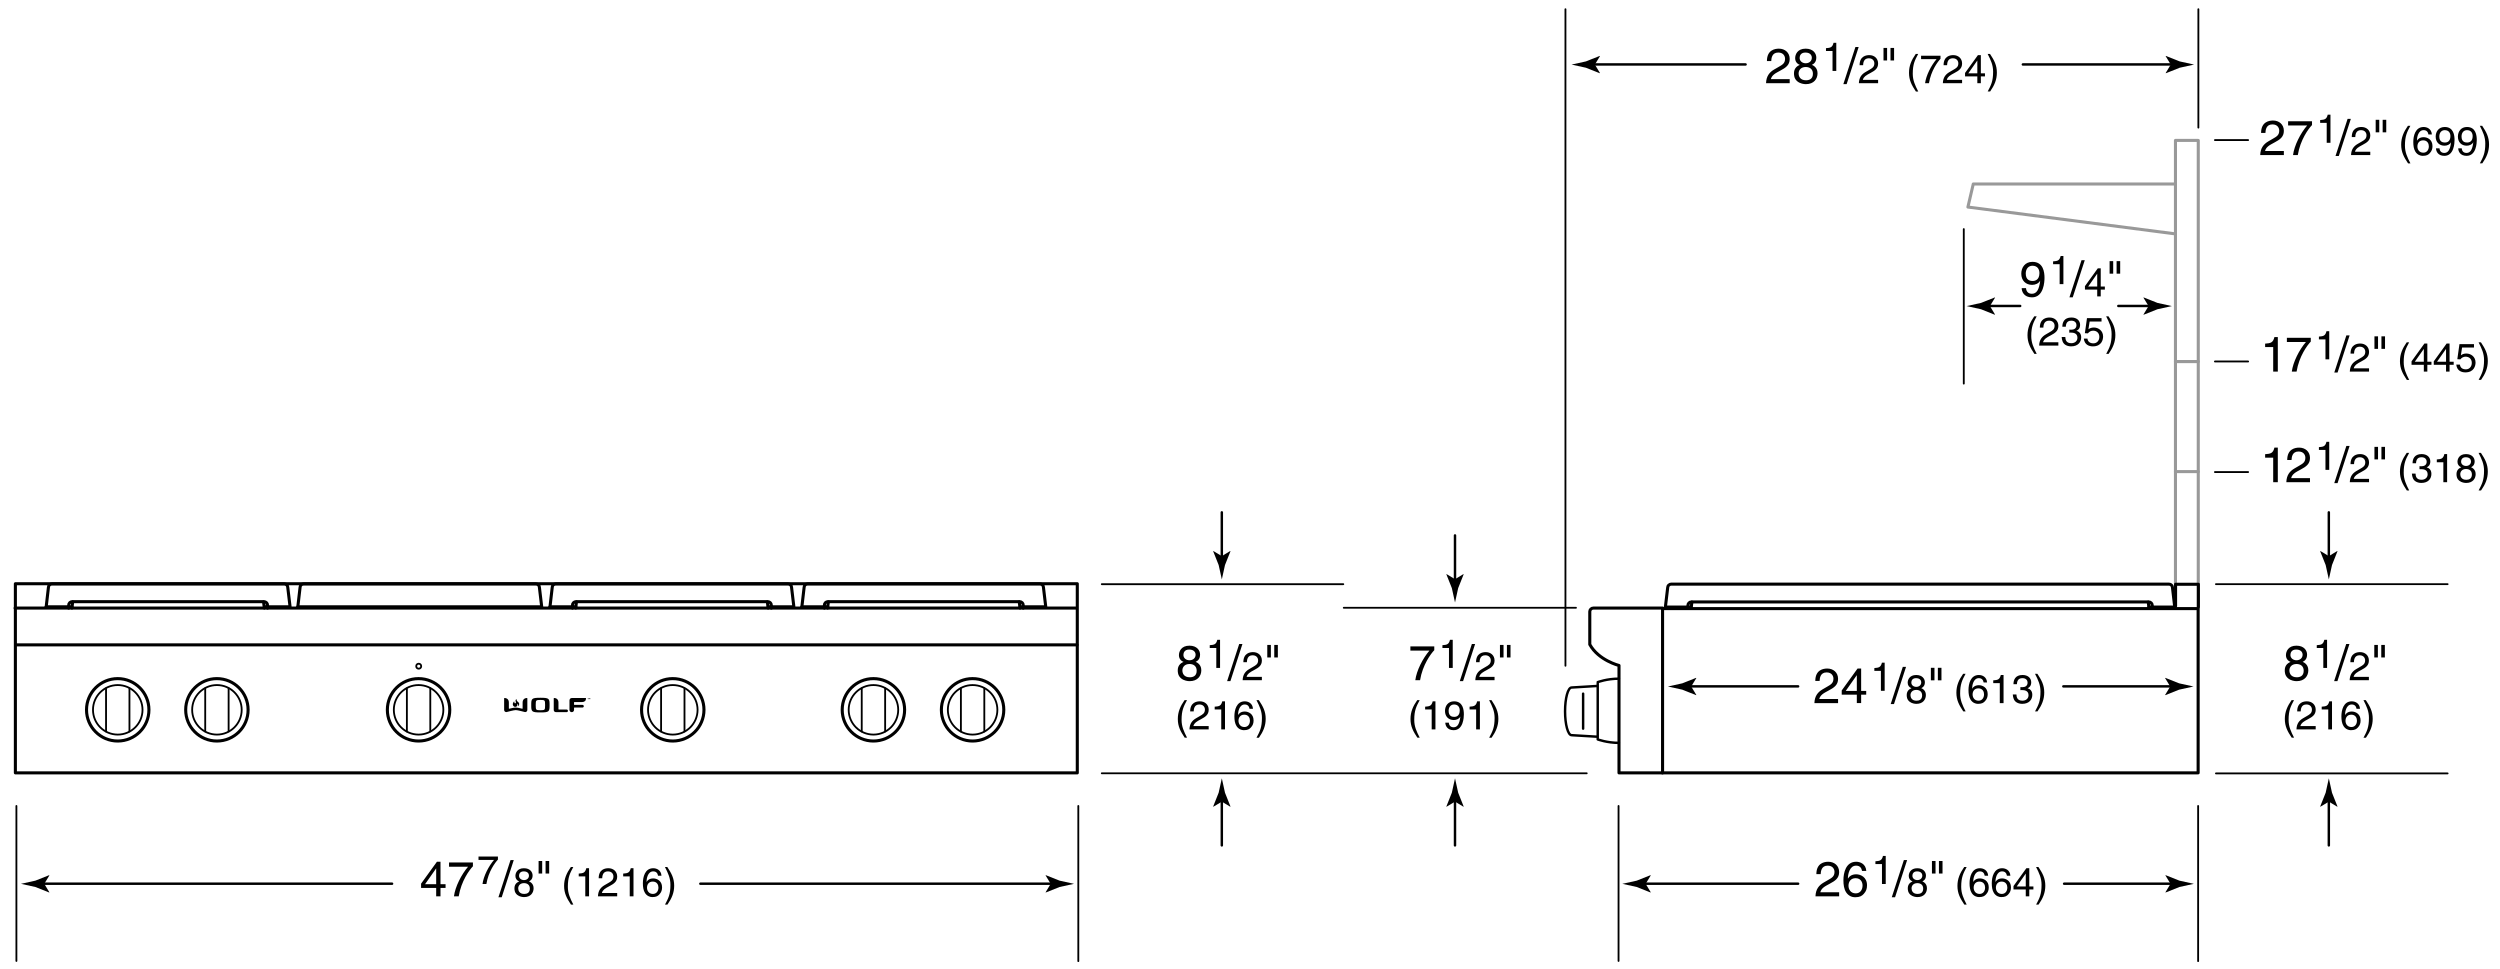 <svg xmlns="http://www.w3.org/2000/svg" width="406.5" height="157.5"><rect x="2.5" y="94.917" fill="none" stroke="#000" stroke-width=".5" stroke-linecap="round" stroke-linejoin="round" width="172.667" height="30.75"/><line fill="none" stroke="#000" stroke-width=".5" stroke-linecap="round" stroke-linejoin="round" x1="2.625" y1="104.854" x2="175.125" y2="104.854"/><line fill="none" stroke="#000" stroke-width=".5" stroke-linecap="round" stroke-linejoin="round" x1="2.458" y1="98.875" x2="174.959" y2="98.875"/><line fill="none" stroke="#000" stroke-width=".3" stroke-linecap="round" stroke-linejoin="round" x1="175.333" y1="156.279" x2="175.333" y2="131.052"/><line fill="none" stroke="#000" stroke-width=".3" stroke-linecap="round" stroke-linejoin="round" x1="2.667" y1="156.25" x2="2.667" y2="131.052"/><path d="M170.842 143.71l-.832-1.373.047-.031 2.236.889c.781.172 1.561.344 2.342.516-.781.17-1.561.342-2.342.514l-2.236.891-.047-.025.832-1.381z"/><line fill="none" stroke="#000" stroke-width=".4" stroke-linecap="round" stroke-linejoin="round" x1="113.875" y1="143.691" x2="171.334" y2="143.691"/><path d="M7.199 143.71l.832-1.373-.047-.031-2.236.889c-.781.172-1.561.344-2.342.516.781.17 1.561.342 2.342.514l2.236.891.047-.025-.832-1.381z"/><line fill="none" stroke="#000" stroke-width=".4" stroke-linecap="round" stroke-linejoin="round" x1="63.75" y1="143.691" x2="6.707" y2="143.691"/><path d="M71.626 144.375v1.367h-.704v-1.367h-2.455v-.688l2.575-3.566h.584v3.646h.823v.608h-.823zm-2.51-.607h1.807v-2.55h-.016l-1.791 2.55zM73.012 140.242h3.886v.616c-.56.583-1.903 2.375-2.311 4.885h-.775c.192-1.543 1.215-3.558 2.295-4.813h-3.095v-.688zM77.805 139.271h3.159v.5c-.455.475-1.547 1.931-1.879 3.972h-.63c.156-1.254.988-2.893 1.866-3.913h-2.516v-.559zM81.578 145.895h-.536l1.967-6.044h.527l-1.958 6.044zM86.015 143.312c.618.26.748.767.748 1.112 0 .734-.468 1.443-1.547 1.443-.254 0-.735-.065-1.099-.351-.468-.371-.468-.865-.468-1.085 0-.559.292-.917.774-1.112-.39-.149-.618-.461-.618-.89 0-.475.292-1.255 1.384-1.255 1.014 0 1.411.644 1.411 1.177 0 .655-.383.857-.585.961zm-1.755 1.13c0 .364.182.91.975.91.416 0 .917-.149.917-.864 0-.618-.429-.891-.949-.891-.644.001-.943.423-.943.845zm1.749-2.073c0-.28-.182-.683-.852-.683-.611 0-.761.422-.761.715 0 .436.384.702.8.702.494.001.813-.318.813-.734zM87.576 140.002h.584v2.039h-.584v-2.039zm1.135 0h.584v2.039h-.584v-2.039zM93.217 140.978c-.553 1.04-.884 1.664-.884 3.224 0 1.072.371 1.866.891 2.886h-.384c-.676-1.014-1.118-1.827-1.118-3.042 0-1.144.396-2.067 1.099-3.068h.396zM95.778 145.743h-.611v-3.244h-1.066v-.455c.741-.052 1.046-.124 1.229-.871h.449v4.57zM97.345 142.811c0-1.489 1.085-1.638 1.579-1.638.793 0 1.43.514 1.43 1.365 0 .819-.54 1.164-1.222 1.527l-.474.26c-.624.344-.761.702-.787.877h2.483v.54h-3.126c.032-.949.461-1.456 1.072-1.813l.605-.351c.487-.279.838-.468.838-1.066 0-.364-.234-.826-.904-.826-.864 0-.903.806-.923 1.125h-.571zM103.006 145.743h-.611v-3.244h-1.066v-.455c.741-.052 1.046-.124 1.229-.871h.448v4.57zM106.997 142.389c-.071-.403-.292-.702-.787-.702-.897 0-1.085 1.209-1.085 1.69l.013.013c.143-.247.461-.559 1.085-.559.559 0 1.43.357 1.43 1.45 0 .468-.124.806-.436 1.144-.241.266-.514.442-1.157.442-.351 0-.852-.156-1.177-.663-.273-.429-.351-.988-.351-1.586 0-1.001.325-2.444 1.69-2.444.526 0 1.274.286 1.333 1.216h-.558zm-.832 2.964c.546 0 .897-.429.897-1.046 0-.403-.214-.962-.923-.962-.631 0-.936.455-.936.995 0 .486.293 1.013.962 1.013zM108.128 147.088c.553-1.04.884-1.664.884-3.224 0-1.073-.371-1.866-.891-2.886h.383c.676 1.014 1.118 1.827 1.118 3.042 0 1.144-.396 2.067-1.099 3.068h-.395z"/><circle fill="none" stroke="#000" stroke-width=".5" stroke-linecap="round" stroke-linejoin="round" cx="19.142" cy="115.417" r="5.074"/><circle fill="none" stroke="#000" stroke-width=".3" stroke-linecap="round" stroke-linejoin="round" cx="19.147" cy="115.418" r="4.027"/><line fill="none" stroke="#000" stroke-width=".3" stroke-linecap="round" stroke-linejoin="round" x1="21.049" y1="111.938" x2="21.049" y2="118.928"/><line fill="none" stroke="#000" stroke-width=".3" stroke-linecap="round" stroke-linejoin="round" x1="17.243" y1="118.928" x2="17.243" y2="111.938"/><g fill="none" stroke="#000" stroke-linecap="round" stroke-linejoin="round"><circle stroke-width=".5" cx="35.267" cy="115.417" r="5.074"/><circle stroke-width=".3" cx="35.272" cy="115.418" r="4.027"/><line stroke-width=".3" x1="37.174" y1="111.938" x2="37.174" y2="118.928"/><line stroke-width=".3" x1="33.368" y1="118.928" x2="33.368" y2="111.938"/></g><g fill="none" stroke="#000" stroke-linecap="round" stroke-linejoin="round"><circle stroke-width=".5" cx="68.058" cy="115.417" r="5.074"/><circle stroke-width=".3" cx="68.063" cy="115.418" r="4.027"/><line stroke-width=".3" x1="69.966" y1="111.938" x2="69.966" y2="118.928"/><line stroke-width=".3" x1="66.159" y1="118.928" x2="66.159" y2="111.938"/></g><g fill="none" stroke="#000" stroke-linecap="round" stroke-linejoin="round"><circle stroke-width=".5" cx="109.392" cy="115.417" r="5.074"/><circle stroke-width=".3" cx="109.397" cy="115.418" r="4.027"/><line stroke-width=".3" x1="111.299" y1="111.938" x2="111.299" y2="118.928"/><line stroke-width=".3" x1="107.493" y1="118.928" x2="107.493" y2="111.938"/></g><g fill="none" stroke="#000" stroke-width=".5" stroke-linecap="round" stroke-linejoin="round"><line x1="11.708" y1="98.667" x2="7.5" y2="98.667"/><path d="M7.5 98.75l.375-3.236c0-.318.258-.576.576-.576h37.764c.318 0 .576.258.576.576l.375 3.153H43"/><path d="M11.167 98.875v-.465c0-.318.258-.576.576-.576h31.181c.318 0 .576.258.576.576v.465"/><line x1="42.86" y1="97.874" x2="42.979" y2="98.862"/><line x1="11.813" y1="97.874" x2="11.693" y2="98.862"/></g><g fill="none" stroke="#000" stroke-linecap="round" stroke-linejoin="round"><circle stroke-width=".5" cx="142.017" cy="115.417" r="5.074"/><circle stroke-width=".3" cx="142.022" cy="115.418" r="4.027"/><line stroke-width=".3" x1="143.924" y1="111.938" x2="143.924" y2="118.928"/><line stroke-width=".3" x1="140.118" y1="118.928" x2="140.118" y2="111.938"/><g><circle stroke-width=".5" cx="158.142" cy="115.417" r="5.074"/><circle stroke-width=".3" cx="158.147" cy="115.418" r="4.027"/><line stroke-width=".3" x1="160.049" y1="111.938" x2="160.049" y2="118.928"/><line stroke-width=".3" x1="156.243" y1="118.928" x2="156.243" y2="111.938"/></g></g><g fill="none" stroke="#000" stroke-width=".5" stroke-linecap="round" stroke-linejoin="round"><line x1="134.583" y1="98.667" x2="130.375" y2="98.667"/><path d="M130.375 98.75l.375-3.236c0-.318.258-.576.576-.576h37.764c.318 0 .576.258.576.576l.375 3.153h-4.166"/><path d="M134.042 98.875v-.465c0-.318.258-.576.576-.576h31.181c.318 0 .576.258.576.576v.465"/><line x1="165.734" y1="97.874" x2="165.854" y2="98.862"/><line x1="134.688" y1="97.874" x2="134.568" y2="98.862"/></g><g fill="none" stroke="#000" stroke-width=".5" stroke-linecap="round" stroke-linejoin="round"><line x1="93.625" y1="98.667" x2="89.417" y2="98.667"/><path d="M89.417 98.75l.375-3.236c0-.318.258-.576.576-.576h37.764c.318 0 .576.258.576.576l.375 3.153h-4.167"/><path d="M93.083 98.875v-.465c0-.318.258-.576.576-.576h31.181c.318 0 .576.258.576.576v.465"/><line x1="124.777" y1="97.874" x2="124.896" y2="98.862"/><line x1="93.73" y1="97.874" x2="93.61" y2="98.862"/></g><path fill="none" stroke="#000" stroke-width=".5" stroke-linecap="round" stroke-linejoin="round" d="M48.417 98.75l.375-3.236c0-.318.258-.576.576-.576h37.764c.318 0 .576.258.576.576l.375 3.153"/><g><circle fill="none" stroke="#000" stroke-width=".3" stroke-linecap="round" stroke-linejoin="round" cx="68.082" cy="108.325" r=".403"/></g><line fill="none" stroke="#000" stroke-width=".5" stroke-linecap="round" stroke-linejoin="round" x1="88" y1="98.667" x2="48.417" y2="98.667"/><g><path d="M83.687 114.922c-.159-.032-.285-.203-.302-.357-.009-.084-.014-.168.067-.32.057-.11.15-.226.166-.201.021.028-.016.121.03.231.052.131.208.09.233.006.031-.119-.056-.242-.056-.358 0-.115.126-.288.153-.241.031.05-.023.252.207.416.198.14.262.299.229.47-.031.173-.131.272-.167.256-.019-.008.042-.12.003-.233-.038-.114-.128-.17-.136-.144-.006.02.073.232-.06.376-.063.068-.202.135-.367.099zM87.87 113.456c-1.444 0-1.491.137-1.491 1.192s.047 1.193 1.491 1.193c1.448 0 1.491-.138 1.491-1.193s-.043-1.192-1.491-1.192zm.643 1.928c-.109.081-.292.103-.643.103-.349 0-.532-.021-.641-.103-.108-.083-.123-.331-.123-.737 0-.402.014-.653.123-.734.108-.084.292-.104.641-.104.352 0 .534.02.643.104.109.082.12.332.12.734 0 .407-.01.654-.12.737zM90.857 115.366c-.027 0-.052-.025-.052-.054v-1.066c0-.458-.248-.727-.678-.75-.02 0-.051-.001-.065.009-.017.014-.025.031-.025.055v1.866c0 .234.145.37.404.37h1.69c.12 0 .215-.096.215-.214 0-.12-.096-.216-.215-.216h-1.274z"/><path d="M83.861 115.461c.29 0 1.417.3 1.456.311.125.033.237-.013.302-.063.063-.05.127-.147.127-.269v-1.88c0-.023-.007-.041-.023-.055-.014-.011-.047-.009-.066-.009-.431.023-.679.292-.679.75v.938c0 .031-.031.061-.063.054-.2-.051-.754-.185-1.054-.188-.3.003-.855.137-1.056.188-.034.007-.064-.022-.064-.054v-.938c0-.458-.247-.727-.677-.75-.02 0-.052-.001-.067.009-.015.014-.025.031-.025.055v1.88c0 .122.065.219.13.269.063.051.177.097.302.063.038-.011 1.165-.311 1.457-.311zM92.599 113.87c0-.205.166-.371.37-.371h2.268c.017 0 .034.006.043.022.011.013.011.039.009.056-.018.369-.251.574-.644.579 0 0-.747-.001-1.251 0-.03 0-.055.024-.055.054v.349c0 .033.025.055.055.055h1.316c.121 0 .215.096.215.217 0 .117-.094.214-.215.214h-1.316c-.03 0-.055.023-.055.052v.33c0 .205-.166.37-.371.37s-.37-.166-.37-.37v-1.557zM95.602 113.537h-.058v-.033h.156v.033h-.057v.159h-.042v-.159zM95.75 113.504h.067l.041.139.044-.139h.065v.191h-.041v-.164l-.052.164h-.034l-.05-.164v.164h-.04v-.191z"/></g><g><polyline fill="none" stroke="#999" stroke-width=".5" stroke-linecap="round" stroke-linejoin="round" points="357.438,98.706 357.438,22.832 353.729,22.832 353.729,98.539"/><line fill="none" stroke="#999" stroke-width=".5" stroke-linecap="round" stroke-linejoin="round" x1="353.73" y1="76.686" x2="357.439" y2="76.686"/><line fill="none" stroke="#999" stroke-width=".5" stroke-linecap="round" stroke-linejoin="round" x1="353.73" y1="58.791" x2="357.439" y2="58.791"/><polyline fill="none" stroke="#999" stroke-width=".5" stroke-linecap="round" stroke-linejoin="round" points="353.564,29.916 320.855,29.916 319.98,33.666 353.481,37.999"/><line fill="none" stroke="#000" stroke-width=".3" stroke-linecap="round" stroke-linejoin="round" x1="319.311" y1="62.374" x2="319.311" y2="37.249"/><path d="M323.564 49.768l.832-1.373-.047-.031-2.236.889c-.781.172-1.561.344-2.342.516.781.17 1.561.342 2.342.514l2.236.891.047-.025-.832-1.381z"/><line fill="none" stroke="#000" stroke-width=".4" stroke-linecap="round" stroke-linejoin="round" x1="328.481" y1="49.749" x2="323.072" y2="49.749"/><path d="M349.354 49.768l-.832-1.373.047-.031 2.236.889c.781.172 1.561.344 2.342.516-.781.17-1.561.342-2.342.514l-2.236.891-.047-.025.832-1.381z"/><line fill="none" stroke="#000" stroke-width=".4" stroke-linecap="round" stroke-linejoin="round" x1="344.438" y1="49.749" x2="349.847" y2="49.749"/><path d="M328.661 44.504c0-1.023.624-1.927 1.808-1.927 1.791 0 1.967 1.695 1.967 2.607 0 .6-.104 3.166-2.039 3.166-1.319 0-1.671-.959-1.671-1.503h.703c.04.567.376.919.952.919.768 0 1.175-.648 1.351-2.103l-.016-.016c-.208.432-.768.672-1.287.672-1.04 0-1.768-.696-1.768-1.815zm2.951-.096c0-.64-.328-1.199-1.136-1.199-.655 0-1.088.512-1.088 1.263 0 1.08.672 1.215 1.144 1.215.368 0 1.08-.168 1.08-1.279zM335.507 46.198h-.61v-3.244h-1.066v-.455c.741-.052 1.047-.124 1.229-.871h.448v4.57zM337.025 48.35h-.536l1.967-6.044h.528l-1.959 6.044zM341.579 47.086v1.111h-.572v-1.111h-1.995v-.559l2.093-2.899h.475v2.964h.67v.494h-.671zm-2.041-.494h1.469v-2.074h-.013l-1.456 2.074zM343.022 42.457h.584v2.039h-.584v-2.039zm1.136 0h.584v2.039h-.584v-2.039zM331.166 51.433c-.553 1.04-.884 1.664-.884 3.224 0 1.072.37 1.866.891 2.886h-.384c-.676-1.014-1.118-1.827-1.118-3.042 0-1.144.396-2.067 1.099-3.068h.396zM331.68 53.266c0-1.489 1.085-1.638 1.579-1.638.793 0 1.431.514 1.431 1.365 0 .819-.54 1.164-1.223 1.527l-.475.26c-.624.344-.76.702-.786.877h2.483v.54h-3.127c.032-.949.462-1.456 1.072-1.813l.604-.351c.487-.279.839-.468.839-1.066 0-.364-.234-.826-.903-.826-.865 0-.904.806-.923 1.125h-.571zM336.464 53.598c.097.006.201.013.299.013.441 0 .871-.176.871-.748 0-.273-.163-.722-.846-.722-.812 0-.864.663-.89.981h-.56c0-.669.273-1.495 1.476-1.495.884 0 1.41.507 1.41 1.203 0 .585-.338.865-.585.942v.013c.442.143.761.455.761 1.066 0 .748-.48 1.469-1.645 1.469-.338 0-.624-.084-.845-.202-.507-.267-.644-.793-.683-1.319h.592c.02.429.123 1.007.975 1.007.585 0 .995-.357.995-.884 0-.767-.677-.839-1.066-.839-.085 0-.176.007-.26.007v-.492zM339.577 53.539c.195-.149.475-.286.884-.286.741 0 1.502.52 1.502 1.463 0 .507-.228 1.605-1.658 1.605-.598 0-1.364-.241-1.476-1.261h.592c.059.533.455.767.969.767.592 0 .962-.475.962-1.046 0-.657-.448-1.014-1.014-1.014-.332 0-.631.156-.846.436l-.494-.026.345-2.451h2.366v.559h-1.937l-.195 1.254zM342.463 57.543c.553-1.04.884-1.664.884-3.224 0-1.073-.37-1.866-.891-2.886h.384c.676 1.014 1.118 1.827 1.118 3.042 0 1.144-.396 2.067-1.099 3.068h-.396z"/><line fill="none" stroke="#000" stroke-width=".3" stroke-linecap="round" stroke-linejoin="round" x1="365.544" y1="22.777" x2="360.148" y2="22.777"/><line fill="none" stroke="#000" stroke-width=".3" stroke-linecap="round" stroke-linejoin="round" x1="365.544" y1="58.778" x2="360.148" y2="58.778"/><line fill="none" stroke="#000" stroke-width=".3" stroke-linecap="round" stroke-linejoin="round" x1="365.544" y1="76.757" x2="360.148" y2="76.757"/><path d="M370.373 60.427h-.752v-3.99h-1.311v-.56c.911-.064 1.287-.152 1.511-1.072h.552v5.622zM371.847 54.926h3.886v.616c-.56.583-1.903 2.375-2.311 4.885h-.776c.192-1.543 1.216-3.558 2.295-4.813h-3.094v-.688zM378.732 58.427h-.611v-3.244h-1.066v-.455c.741-.052 1.047-.124 1.229-.871h.449v4.57zM380.087 60.579h-.535l1.967-6.044h.527l-1.959 6.044zM382.197 57.495c0-1.488 1.086-1.638 1.58-1.638.793 0 1.43.514 1.43 1.365 0 .819-.539 1.164-1.222 1.527l-.475.26c-.624.344-.761.702-.787.877h2.483v.54h-3.127c.033-.949.462-1.456 1.073-1.813l.604-.351c.487-.28.838-.468.838-1.066 0-.364-.233-.826-.903-.826-.864 0-.903.806-.923 1.125h-.571zM386.085 54.686h.584v2.039h-.584v-2.039zm1.136 0h.584v2.039h-.584v-2.039zM391.727 55.662c-.553 1.04-.884 1.664-.884 3.224 0 1.073.37 1.866.891 2.886h-.384c-.676-1.014-1.118-1.827-1.118-3.042 0-1.144.396-2.067 1.099-3.068h.396zM394.684 59.315v1.111h-.571v-1.111h-1.996v-.559l2.094-2.899h.474v2.964h.67v.494h-.671zm-2.041-.494h1.47v-2.074h-.014l-1.456 2.074zM398.298 59.315v1.111h-.572v-1.111h-1.995v-.559l2.093-2.899h.475v2.964h.67v.494h-.671zm-2.041-.494h1.469v-2.074h-.013l-1.456 2.074zM400.138 57.768c.194-.149.475-.286.884-.286.741 0 1.502.52 1.502 1.463 0 .507-.228 1.605-1.658 1.605-.598 0-1.365-.241-1.476-1.261h.592c.059.533.455.767.969.767.592 0 .962-.475.962-1.046 0-.657-.448-1.014-1.014-1.014-.332 0-.631.156-.846.436l-.494-.026.345-2.451h2.366v.559h-1.938l-.194 1.254zM403.023 61.772c.553-1.04.884-1.664.884-3.224 0-1.073-.37-1.866-.891-2.886h.384c.676 1.014 1.118 1.827 1.118 3.042 0 1.144-.396 2.067-1.099 3.068h-.396zM367.654 21.612c0-1.831 1.335-2.015 1.943-2.015.975 0 1.759.632 1.759 1.679 0 1.007-.664 1.431-1.503 1.879l-.584.32c-.768.424-.936.864-.968 1.08h3.055v.664h-3.846c.04-1.167.567-1.791 1.319-2.231l.743-.432c.6-.344 1.031-.576 1.031-1.311 0-.448-.288-1.016-1.111-1.016-1.063 0-1.111.991-1.135 1.383h-.703zM372.046 19.717h3.887v.616c-.561.583-1.903 2.375-2.312 4.885h-.775c.192-1.543 1.216-3.558 2.295-4.813h-3.095v-.688zM378.932 23.218h-.61v-3.244h-1.066v-.455c.741-.052 1.047-.124 1.229-.871h.448v4.57zM380.287 25.37h-.535l1.967-6.044h.527l-1.959 6.044zM382.397 22.286c0-1.488 1.086-1.638 1.58-1.638.793 0 1.43.514 1.43 1.365 0 .819-.54 1.164-1.222 1.527l-.475.26c-.624.344-.761.702-.787.877h2.483v.54h-3.127c.033-.949.462-1.456 1.073-1.813l.604-.351c.487-.28.838-.468.838-1.066 0-.364-.233-.826-.903-.826-.864 0-.903.806-.923 1.125h-.571zM386.285 19.477h.584v2.039h-.584v-2.039zm1.136 0h.583v2.039h-.583v-2.039zM391.927 20.453c-.553 1.04-.884 1.664-.884 3.224 0 1.073.37 1.866.89 2.886h-.383c-.677-1.014-1.118-1.827-1.118-3.042 0-1.144.396-2.067 1.099-3.068h.396zM394.864 21.864c-.071-.403-.292-.702-.786-.702-.897 0-1.086 1.209-1.086 1.69l.014.013c.143-.247.461-.559 1.085-.559.56 0 1.431.357 1.431 1.45 0 .468-.124.806-.436 1.144-.241.267-.514.442-1.157.442-.352 0-.852-.156-1.177-.663-.273-.429-.351-.988-.351-1.586 0-1.001.324-2.444 1.689-2.444.526 0 1.274.286 1.333 1.216h-.559zm-.832 2.964c.546 0 .897-.429.897-1.046 0-.403-.215-.962-.923-.962-.631 0-.937.455-.937.994.001.487.294 1.014.963 1.014zM396.041 22.215c0-.832.507-1.567 1.469-1.567 1.456 0 1.6 1.378 1.6 2.119 0 .488-.085 2.574-1.658 2.574-1.072 0-1.358-.78-1.358-1.222h.572c.032.461.306.748.773.748.624 0 .955-.526 1.099-1.709l-.013-.013c-.169.351-.624.546-1.047.546-.845-.001-1.437-.566-1.437-1.476zm2.398-.078c0-.52-.267-.975-.923-.975-.533 0-.884.416-.884 1.027 0 .878.546.988.929.988.3 0 .878-.137.878-1.04zM399.655 22.215c0-.832.507-1.567 1.469-1.567 1.456 0 1.599 1.378 1.599 2.119 0 .488-.084 2.574-1.657 2.574-1.072 0-1.358-.78-1.358-1.222h.572c.032.461.305.748.773.748.624 0 .955-.526 1.099-1.709l-.014-.013c-.169.351-.624.546-1.046.546-.846-.001-1.437-.566-1.437-1.476zm2.399-.078c0-.52-.267-.975-.923-.975-.533 0-.885.416-.885 1.027 0 .878.546.988.93.988.299 0 .878-.137.878-1.04zM403.224 26.563c.553-1.04.884-1.664.884-3.224 0-1.073-.37-1.866-.891-2.886h.384c.676 1.014 1.118 1.827 1.118 3.042 0 1.144-.396 2.067-1.099 3.068h-.396z"/><g><path d="M370.372 78.404h-.752v-3.99h-1.311v-.56c.911-.064 1.287-.152 1.511-1.072h.552v5.622zM371.901 74.798c0-1.831 1.335-2.015 1.943-2.015.975 0 1.759.632 1.759 1.679 0 1.007-.664 1.431-1.503 1.879l-.584.32c-.768.424-.936.864-.968 1.08h3.055v.664h-3.846c.04-1.167.567-1.791 1.319-2.231l.743-.432c.6-.344 1.031-.576 1.031-1.311 0-.448-.288-1.016-1.111-1.016-1.063 0-1.111.992-1.136 1.383h-.702zM378.731 76.404h-.611V73.16h-1.066v-.455c.741-.052 1.047-.124 1.229-.871h.449v4.57zM380.086 78.556h-.535l1.967-6.044h.527l-1.959 6.044zM382.196 75.472c0-1.489 1.086-1.638 1.58-1.638.793 0 1.43.514 1.43 1.365 0 .819-.539 1.164-1.222 1.527l-.475.26c-.624.344-.761.702-.787.877h2.483v.54h-3.127c.033-.949.462-1.456 1.073-1.813l.604-.351c.487-.279.838-.468.838-1.066 0-.364-.233-.826-.903-.826-.864 0-.903.806-.923 1.125h-.571zM386.084 72.663h.584v2.039h-.584v-2.039zm1.136 0h.584v2.039h-.584v-2.039zM391.726 73.639c-.553 1.04-.884 1.664-.884 3.224 0 1.072.37 1.866.891 2.886h-.384c-.676-1.014-1.118-1.827-1.118-3.042 0-1.144.396-2.067 1.099-3.068h.396zM393.409 75.804c.098.006.201.013.299.013.442 0 .871-.176.871-.748 0-.273-.162-.722-.845-.722-.812 0-.865.663-.891.981h-.56c0-.669.273-1.495 1.476-1.495.885 0 1.411.507 1.411 1.203 0 .585-.338.865-.585.942v.013c.441.143.76.455.76 1.066 0 .748-.48 1.469-1.645 1.469-.338 0-.624-.084-.845-.202-.507-.267-.644-.793-.683-1.319h.592c.02.429.123 1.007.975 1.007.585 0 .995-.357.995-.884 0-.767-.677-.839-1.066-.839-.084 0-.176.007-.26.007v-.492zM397.9 78.404h-.611V75.16h-1.065v-.455c.741-.052 1.046-.124 1.229-.871h.448v4.57zM401.794 75.973c.617.26.748.767.748 1.112 0 .734-.469 1.443-1.548 1.443-.253 0-.734-.065-1.099-.351-.468-.371-.468-.865-.468-1.085 0-.559.293-.917.773-1.112-.39-.149-.617-.461-.617-.89 0-.475.293-1.255 1.385-1.255 1.014 0 1.41.644 1.41 1.177.001.655-.383.857-.584.961zm-1.755 1.131c0 .364.182.91.975.91.416 0 .917-.149.917-.864 0-.618-.429-.891-.949-.891-.644 0-.943.422-.943.845zm1.748-2.074c0-.28-.182-.683-.852-.683-.61 0-.76.422-.76.715 0 .436.383.702.799.702.495.001.813-.318.813-.734zM403.022 79.75c.553-1.04.884-1.664.884-3.224 0-1.073-.37-1.866-.891-2.886h.384c.676 1.014 1.118 1.827 1.118 3.042 0 1.144-.396 2.067-1.099 3.068h-.396z"/></g><line fill="none" stroke="#000" stroke-width=".3" stroke-linecap="round" stroke-linejoin="round" x1="357.416" y1="156.279" x2="357.416" y2="131.052"/><line fill="none" stroke="#000" stroke-width=".3" stroke-linecap="round" stroke-linejoin="round" x1="263.175" y1="156.25" x2="263.175" y2="131.052"/><g><path d="M352.925 143.71l-.832-1.373.047-.031 2.236.889c.781.172 1.561.344 2.342.516-.781.17-1.561.342-2.342.514l-2.236.891-.047-.025.832-1.381z"/><line fill="none" stroke="#000" stroke-width=".4" stroke-linecap="round" stroke-linejoin="round" x1="335.625" y1="143.691" x2="353.417" y2="143.691"/></g><g><path d="M267.583 143.71l.832-1.373-.047-.031-2.236.889c-.781.172-1.561.344-2.342.516.781.17 1.561.342 2.342.514l2.236.891.047-.025-.832-1.381z"/><line fill="none" stroke="#000" stroke-width=".4" stroke-linecap="round" stroke-linejoin="round" x1="292.375" y1="143.691" x2="267.091" y2="143.691"/></g><g><path d="M295.341 142.137c0-1.831 1.335-2.015 1.942-2.015.976 0 1.76.632 1.76 1.679 0 1.007-.664 1.431-1.504 1.879l-.583.32c-.768.424-.936.864-.968 1.08h3.055v.664h-3.847c.04-1.167.568-1.791 1.319-2.231l.744-.432c.6-.344 1.031-.576 1.031-1.311 0-.448-.288-1.016-1.111-1.016-1.063 0-1.111.992-1.136 1.383h-.702zM302.771 141.617c-.089-.496-.36-.864-.968-.864-1.104 0-1.335 1.487-1.335 2.079l.016.016c.176-.304.567-.688 1.335-.688.688 0 1.759.44 1.759 1.783 0 .576-.151.991-.535 1.407-.296.328-.632.543-1.423.543-.433 0-1.048-.192-1.447-.815-.336-.528-.433-1.215-.433-1.951 0-1.231.4-3.006 2.079-3.006.647 0 1.567.352 1.64 1.496h-.688zm-1.023 3.646c.671 0 1.103-.527 1.103-1.287 0-.496-.264-1.183-1.135-1.183-.775 0-1.151.56-1.151 1.223-.001.599.359 1.247 1.183 1.247zM306.618 143.743h-.61v-3.244h-1.066v-.455c.741-.052 1.047-.124 1.229-.871h.448v4.57zM308.136 145.895h-.535l1.967-6.044h.527l-1.959 6.044zM312.573 143.312c.618.26.748.767.748 1.112 0 .734-.469 1.443-1.548 1.443-.253 0-.734-.065-1.098-.351-.469-.371-.469-.865-.469-1.085 0-.559.293-.917.773-1.112-.39-.149-.617-.461-.617-.89 0-.475.293-1.255 1.385-1.255 1.014 0 1.41.644 1.41 1.177.001.655-.382.857-.584.961zm-1.755 1.13c0 .364.182.91.975.91.416 0 .917-.149.917-.864 0-.618-.429-.891-.949-.891-.644.001-.943.423-.943.845zm1.749-2.073c0-.28-.183-.683-.852-.683-.611 0-.761.422-.761.715 0 .436.384.702.8.702.494.001.813-.318.813-.734zM314.134 140.002h.584v2.039h-.584v-2.039zm1.136 0h.584v2.039h-.584v-2.039zM319.775 140.978c-.553 1.04-.884 1.664-.884 3.224 0 1.072.37 1.866.891 2.886h-.384c-.676-1.014-1.118-1.827-1.118-3.042 0-1.144.396-2.067 1.099-3.068h.396zM322.713 142.389c-.071-.403-.292-.702-.786-.702-.896 0-1.086 1.209-1.086 1.69l.014.013c.143-.247.461-.559 1.085-.559.56 0 1.431.357 1.431 1.45 0 .468-.124.806-.436 1.144-.24.266-.514.442-1.157.442-.351 0-.852-.156-1.177-.663-.272-.429-.351-.988-.351-1.586 0-1.001.325-2.444 1.689-2.444.527 0 1.274.286 1.333 1.216h-.559zm-.832 2.964c.547 0 .897-.429.897-1.046 0-.403-.215-.962-.923-.962-.631 0-.937.455-.937.995.001.486.294 1.013.963 1.013zM326.327 142.389c-.071-.403-.292-.702-.786-.702-.897 0-1.086 1.209-1.086 1.69l.014.013c.143-.247.461-.559 1.085-.559.56 0 1.43.357 1.43 1.45 0 .468-.123.806-.435 1.144-.241.266-.514.442-1.157.442-.352 0-.852-.156-1.177-.663-.273-.429-.352-.988-.352-1.586 0-1.001.325-2.444 1.69-2.444.526 0 1.274.286 1.333 1.216h-.559zm-.832 2.964c.546 0 .897-.429.897-1.046 0-.403-.215-.962-.923-.962-.631 0-.937.455-.937.995.001.486.294 1.013.963 1.013zM329.961 144.631v1.111h-.572v-1.111h-1.995v-.559l2.093-2.899h.475v2.964h.67v.494h-.671zm-2.041-.494h1.469v-2.074h-.013l-1.456 2.074zM331.072 147.088c.553-1.04.884-1.664.884-3.224 0-1.073-.37-1.866-.891-2.886h.384c.676 1.014 1.118 1.827 1.118 3.042 0 1.144-.396 2.067-1.099 3.068h-.396z"/></g><polyline fill="none" stroke="#000" stroke-width=".5" stroke-linecap="round" stroke-linejoin="round" points="270.29,125.665 357.417,125.665 357.417,98.957 270.335,98.957"/><polyline fill="none" stroke="#000" stroke-width=".5" stroke-linecap="round" stroke-linejoin="round" points="357.456,98.707 357.456,94.999 353.747,94.999 353.747,98.54"/><line fill="none" stroke="#000" stroke-width=".3" stroke-linecap="round" stroke-linejoin="round" x1="357.455" y1="20.75" x2="357.455" y2="1.5"/><line fill="none" stroke="#000" stroke-width=".3" stroke-linecap="round" stroke-linejoin="round" x1="254.542" y1="108.25" x2="254.542" y2="1.5"/><g><path d="M352.966 10.5l-.832-1.373.047-.031 2.236.889c.781.172 1.561.344 2.342.516-.781.17-1.561.342-2.342.514l-2.236.891-.047-.025.832-1.381z"/><line fill="none" stroke="#000" stroke-width=".4" stroke-linecap="round" stroke-linejoin="round" x1="328.917" y1="10.48" x2="353.458" y2="10.48"/></g><g><path d="M259.325 10.5l.832-1.373-.047-.031-2.236.889c-.781.172-1.561.344-2.342.516.781.17 1.561.342 2.342.514l2.236.891.047-.025-.832-1.381z"/><line fill="none" stroke="#000" stroke-width=".4" stroke-linecap="round" stroke-linejoin="round" x1="283.832" y1="10.48" x2="257.498" y2="10.48"/></g><g><path d="M287.303 9.927c0-1.831 1.335-2.015 1.942-2.015.976 0 1.759.632 1.759 1.679 0 1.007-.663 1.431-1.503 1.879l-.583.32c-.768.424-.936.864-.968 1.08h3.054v.664h-3.846c.04-1.167.568-1.791 1.319-2.231l.744-.432c.6-.344 1.031-.576 1.031-1.311 0-.448-.288-1.016-1.111-1.016-1.063 0-1.111.992-1.136 1.383h-.702zM294.613 10.542c.759.32.919.943.919 1.367 0 .903-.575 1.775-1.903 1.775-.312 0-.903-.08-1.351-.432-.576-.456-.576-1.063-.576-1.335 0-.688.36-1.127.952-1.367-.48-.184-.76-.568-.76-1.095 0-.584.359-1.543 1.703-1.543 1.247 0 1.734.792 1.734 1.447.001.808-.471 1.056-.718 1.183zm-2.159 1.392c0 .448.224 1.119 1.199 1.119.512 0 1.127-.184 1.127-1.063 0-.76-.527-1.096-1.167-1.096-.791 0-1.159.52-1.159 1.04zm2.15-2.551c0-.344-.224-.839-1.047-.839-.752 0-.936.52-.936.879 0 .536.472.864.983.864.609 0 1-.392 1-.904zM298.58 11.533h-.611V8.289h-1.065v-.455c.741-.052 1.046-.124 1.229-.871h.448v4.57zM300.261 13.685h-.536l1.967-6.044h.528l-1.959 6.044zM302.37 10.601c0-1.489 1.086-1.638 1.58-1.638.793 0 1.43.514 1.43 1.365 0 .819-.539 1.164-1.222 1.527l-.475.26c-.624.344-.761.702-.786.877h2.482v.54h-3.126c.032-.949.461-1.456 1.072-1.813l.604-.351c.487-.279.839-.468.839-1.066 0-.364-.234-.826-.904-.826-.864 0-.903.806-.923 1.125h-.571zM306.258 7.792h.584v2.039h-.584V7.792zm1.136 0h.584v2.039h-.584V7.792zM311.899 8.768c-.553 1.04-.884 1.664-.884 3.224 0 1.072.37 1.866.891 2.886h-.384c-.676-1.014-1.118-1.827-1.118-3.042 0-1.144.396-2.067 1.099-3.068h.396zM312.367 9.061h3.159v.5c-.455.475-1.547 1.931-1.878 3.972h-.631c.156-1.254.988-2.893 1.865-3.913h-2.516v-.559zM316.027 10.601c0-1.489 1.085-1.638 1.579-1.638.793 0 1.43.514 1.43 1.365 0 .819-.539 1.164-1.222 1.527l-.475.26c-.624.344-.761.702-.786.877h2.482v.54h-3.126c.032-.949.461-1.456 1.072-1.813l.604-.351c.487-.279.839-.468.839-1.066 0-.364-.234-.826-.903-.826-.865 0-.904.806-.924 1.125h-.57zM322.085 12.421v1.111h-.572v-1.111h-1.995v-.559l2.093-2.899h.475v2.964h.67v.494h-.671zm-2.041-.494h1.469V9.854h-.013l-1.456 2.073zM323.196 14.878c.553-1.04.884-1.664.884-3.224 0-1.073-.37-1.866-.89-2.886h.383c.677 1.014 1.118 1.827 1.118 3.042 0 1.144-.396 2.067-1.099 3.068h-.396z"/></g><g fill="none" stroke="#000" stroke-width=".5" stroke-linecap="round" stroke-linejoin="round"><line x1="349.413" y1="98.707" x2="353.622" y2="98.707"/><path d="M353.622 98.79l-.375-3.236c0-.318-.258-.576-.576-.576h-80.93c-.318 0-.576.258-.576.576l-.375 3.153h4.166"/><path d="M349.956 98.915v-.465c0-.318-.258-.576-.576-.576h-74.348c-.318 0-.576.258-.576.576v.465"/><line x1="275.097" y1="97.914" x2="274.978" y2="98.902"/><line x1="349.31" y1="97.914" x2="349.429" y2="98.902"/></g><path fill="none" stroke="#000" stroke-width=".5" stroke-linecap="round" stroke-linejoin="round" d="M258.499 104.79v-5.34c0-.318.258-.576.576-.576h11.258v26.793h-7.084v-17.46s-3.334-.833-4.75-3.417z"/><g fill="none" stroke="#000" stroke-width=".4" stroke-linecap="round" stroke-linejoin="round"><path d="M259.665 111.54l-4.125.25c-.586 0-1.062 1.735-1.062 3.875s.477 3.875 1.062 3.875l4.188.25M259.79 111.103v9.125s1.5.562 3.438.562M259.79 110.915s1.5-.562 3.438-.562"/><line x1="257.415" y1="112.79" x2="257.415" y2="118.478"/></g><g><path d="M194.413 107.615c.76.32.92.943.92 1.367 0 .903-.576 1.775-1.903 1.775-.312 0-.903-.08-1.351-.432-.576-.456-.576-1.063-.576-1.335 0-.688.36-1.127.951-1.367-.479-.184-.759-.568-.759-1.095 0-.584.359-1.543 1.703-1.543 1.247 0 1.734.792 1.734 1.447.001.807-.471 1.055-.719 1.183zm-2.158 1.391c0 .448.224 1.119 1.199 1.119.512 0 1.127-.184 1.127-1.063 0-.76-.527-1.096-1.167-1.096-.792 0-1.159.52-1.159 1.04zm2.15-2.551c0-.344-.224-.839-1.047-.839-.752 0-.936.52-.936.879 0 .536.472.864.983.864.609 0 1-.392 1-.904zM198.381 108.605h-.611v-3.244h-1.065v-.455c.74-.052 1.046-.124 1.229-.871h.448v4.57zM200.061 110.757h-.535l1.967-6.044h.527l-1.959 6.044zM202.171 107.673c0-1.489 1.086-1.638 1.58-1.638.793 0 1.43.514 1.43 1.365 0 .819-.539 1.164-1.222 1.527l-.475.26c-.624.344-.761.702-.786.877h2.482v.54h-3.126c.032-.949.461-1.456 1.072-1.813l.604-.351c.487-.279.839-.468.839-1.066 0-.364-.234-.826-.904-.826-.864 0-.903.806-.923 1.125h-.571zM206.059 104.864h.584v2.039h-.584v-2.039zm1.135 0h.584v2.039h-.584v-2.039zM193.009 113.84c-.553 1.04-.884 1.664-.884 3.224 0 1.072.37 1.866.891 2.886h-.384c-.676-1.014-1.118-1.827-1.118-3.042 0-1.144.396-2.067 1.099-3.068h.396zM193.522 115.673c0-1.489 1.085-1.638 1.579-1.638.793 0 1.431.514 1.431 1.365 0 .819-.54 1.164-1.223 1.527l-.475.26c-.624.344-.76.702-.786.877h2.483v.54h-3.127c.032-.949.462-1.456 1.072-1.813l.604-.351c.487-.279.839-.468.839-1.066 0-.364-.234-.826-.903-.826-.865 0-.904.806-.923 1.125h-.571zM199.184 118.605h-.61v-3.244h-1.066v-.455c.741-.052 1.047-.124 1.229-.871h.448v4.57zM203.175 115.251c-.071-.403-.293-.702-.786-.702-.897 0-1.086 1.209-1.086 1.69l.013.013c.144-.247.462-.559 1.086-.559.559 0 1.43.357 1.43 1.45 0 .468-.123.806-.436 1.144-.24.266-.514.442-1.156.442-.352 0-.852-.156-1.177-.663-.273-.429-.352-.988-.352-1.586 0-1.001.325-2.444 1.69-2.444.526 0 1.274.286 1.332 1.216h-.558zm-.832 2.964c.546 0 .897-.429.897-1.046 0-.403-.215-.962-.924-.962-.63 0-.936.455-.936.995.001.486.293 1.013.963 1.013zM204.306 119.951c.553-1.04.884-1.664.884-3.224 0-1.073-.37-1.866-.891-2.886h.384c.676 1.014 1.118 1.827 1.118 3.042 0 1.144-.396 2.067-1.099 3.068h-.396z"/></g><line fill="none" stroke="#000" stroke-width=".3" stroke-linecap="round" stroke-linejoin="round" x1="218.417" y1="94.988" x2="179.154" y2="94.988"/><g><path d="M229.328 105.104h3.886v.616c-.56.583-1.903 2.375-2.311 4.885h-.775c.191-1.543 1.215-3.558 2.295-4.813h-3.095v-.688zM236.214 108.605h-.611v-3.244h-1.065v-.455c.74-.052 1.046-.124 1.229-.871h.448v4.57zM237.894 110.757h-.535l1.967-6.044h.527l-1.959 6.044zM240.004 107.673c0-1.489 1.086-1.638 1.58-1.638.793 0 1.43.514 1.43 1.365 0 .819-.539 1.164-1.222 1.527l-.475.26c-.624.344-.761.702-.786.877h2.482v.54h-3.126c.032-.949.461-1.456 1.072-1.813l.604-.351c.487-.279.839-.468.839-1.066 0-.364-.234-.826-.904-.826-.864 0-.903.806-.923 1.125h-.571zM243.892 104.864h.584v2.039h-.584v-2.039zm1.135 0h.584v2.039h-.584v-2.039zM230.842 113.84c-.553 1.04-.884 1.664-.884 3.224 0 1.072.37 1.866.891 2.886h-.384c-.676-1.014-1.118-1.827-1.118-3.042 0-1.144.396-2.067 1.099-3.068h.396zM233.402 118.605h-.61v-3.244h-1.066v-.455c.741-.052 1.047-.124 1.229-.871h.448v4.57zM234.956 115.602c0-.832.507-1.567 1.47-1.567 1.456 0 1.599 1.378 1.599 2.119 0 .488-.085 2.574-1.657 2.574-1.073 0-1.359-.78-1.359-1.222h.572c.032.461.306.748.773.748.624 0 .956-.526 1.099-1.709l-.013-.013c-.169.351-.624.546-1.047.546-.845 0-1.437-.566-1.437-1.476zm2.398-.078c0-.52-.267-.975-.923-.975-.533 0-.884.416-.884 1.027 0 .878.546.988.93.988.299 0 .877-.137.877-1.04zM240.631 118.605h-.611v-3.244h-1.065v-.455c.74-.052 1.046-.124 1.229-.871h.448v4.57zM242.139 119.951c.553-1.04.884-1.664.884-3.224 0-1.073-.37-1.866-.891-2.886h.384c.676 1.014 1.118 1.827 1.118 3.042 0 1.144-.396 2.067-1.099 3.068h-.396z"/></g><line fill="none" stroke="#000" stroke-width=".3" stroke-linecap="round" stroke-linejoin="round" x1="256.25" y1="98.822" x2="218.5" y2="98.822"/><line fill="none" stroke="#000" stroke-width=".3" stroke-linecap="round" stroke-linejoin="round" x1="258" y1="125.738" x2="179.154" y2="125.738"/><g><path d="M352.875 111.625l-.832-1.373.047-.031 2.236.889c.781.172 1.561.344 2.342.516-.781.17-1.561.342-2.342.514l-2.236.891-.047-.025.832-1.381z"/><line fill="none" stroke="#000" stroke-width=".4" stroke-linecap="round" stroke-linejoin="round" x1="335.5" y1="111.605" x2="353.367" y2="111.605"/><path d="M274.992 111.625l.832-1.373-.047-.031-2.236.889c-.781.172-1.561.344-2.342.516.781.17 1.561.342 2.342.514l2.236.891.047-.025-.832-1.381z"/><line fill="none" stroke="#000" stroke-width=".4" stroke-linecap="round" stroke-linejoin="round" x1="292.375" y1="111.605" x2="274.5" y2="111.605"/><g><path d="M295.168 110.718c0-1.831 1.335-2.015 1.942-2.015.976 0 1.76.632 1.76 1.679 0 1.007-.664 1.431-1.504 1.879l-.583.32c-.768.424-.936.864-.968 1.08h3.055v.664h-3.847c.04-1.167.568-1.791 1.319-2.231l.744-.432c.6-.344 1.031-.576 1.031-1.311 0-.448-.288-1.016-1.111-1.016-1.063 0-1.111.991-1.136 1.383h-.702zM302.622 112.957v1.367h-.703v-1.367h-2.455v-.688l2.574-3.566h.584v3.646h.823v.608h-.823zm-2.511-.608h1.808v-2.55h-.017l-1.791 2.55zM306.445 112.324h-.61v-3.244h-1.066v-.455c.741-.052 1.047-.124 1.229-.871h.448v4.57zM307.963 114.476h-.535l1.967-6.044h.527l-1.959 6.044zM312.4 111.893c.618.26.748.767.748 1.112 0 .734-.469 1.443-1.548 1.443-.253 0-.734-.065-1.098-.351-.469-.371-.469-.864-.469-1.085 0-.559.293-.917.773-1.112-.39-.149-.617-.461-.617-.89 0-.475.293-1.255 1.385-1.255 1.014 0 1.41.644 1.41 1.177.001.655-.381.857-.584.961zm-1.754 1.131c0 .364.182.91.975.91.416 0 .917-.149.917-.864 0-.618-.429-.891-.949-.891-.645 0-.943.423-.943.845zm1.749-2.073c0-.28-.183-.683-.852-.683-.611 0-.761.422-.761.715 0 .436.384.702.8.702.493 0 .813-.318.813-.734zM313.961 108.583h.584v2.039h-.584v-2.039zm1.136 0h.584v2.039h-.584v-2.039zM319.603 109.56c-.553 1.04-.884 1.664-.884 3.224 0 1.073.37 1.866.891 2.886h-.384c-.676-1.014-1.118-1.827-1.118-3.042 0-1.144.396-2.067 1.099-3.068h.396zM322.54 110.97c-.071-.403-.292-.702-.786-.702-.896 0-1.086 1.209-1.086 1.69l.014.013c.143-.247.461-.559 1.085-.559.56 0 1.431.357 1.431 1.45 0 .468-.124.806-.436 1.144-.24.267-.514.442-1.157.442-.351 0-.852-.156-1.177-.663-.272-.429-.351-.988-.351-1.586 0-1.001.325-2.444 1.689-2.444.527 0 1.274.286 1.333 1.216h-.559zm-.832 2.964c.547 0 .897-.429.897-1.046 0-.403-.215-.962-.923-.962-.631 0-.937.455-.937.994.001.488.294 1.014.963 1.014zM325.777 114.324h-.611v-3.244h-1.065v-.455c.741-.052 1.046-.124 1.229-.871h.448v4.57zM328.514 111.724c.098.006.202.013.299.013.442 0 .871-.176.871-.748 0-.273-.162-.722-.845-.722-.812 0-.864.663-.891.981h-.559c0-.669.272-1.495 1.476-1.495.884 0 1.41.507 1.41 1.203 0 .585-.338.865-.585.942v.013c.442.143.761.455.761 1.066 0 .748-.481 1.469-1.645 1.469-.338 0-.624-.084-.845-.202-.508-.267-.644-.793-.683-1.319h.591c.02.429.124 1.007.976 1.007.585 0 .994-.357.994-.884 0-.767-.676-.839-1.065-.839-.085 0-.176.007-.261.007v-.492zM330.899 115.67c.553-1.04.884-1.664.884-3.224 0-1.073-.37-1.866-.891-2.886h.384c.676 1.014 1.118 1.827 1.118 3.042 0 1.144-.396 2.067-1.099 3.068h-.396z"/></g></g><line fill="none" stroke="#000" stroke-width=".3" stroke-linecap="round" stroke-linejoin="round" x1="397.981" y1="94.986" x2="360.315" y2="94.986"/><line fill="none" stroke="#000" stroke-width=".3" stroke-linecap="round" stroke-linejoin="round" x1="397.981" y1="125.756" x2="360.315" y2="125.756"/><g><path d="M198.67 130.346l1.373.832.029-.047-.889-2.236c-.172-.781-.342-1.561-.514-2.342-.172.781-.344 1.561-.516 2.342l-.889 2.236.023.047 1.383-.832z"/><line fill="none" stroke="#000" stroke-width=".4" stroke-linecap="round" stroke-linejoin="round" x1="198.667" y1="137.463" x2="198.667" y2="129.854"/></g><g><path d="M198.67 90.424l1.373-.832.029.047-.889 2.236c-.172.781-.342 1.561-.514 2.342-.172-.781-.344-1.561-.516-2.342l-.889-2.236.023-.047 1.383.832z"/><line fill="none" stroke="#000" stroke-width=".4" stroke-linecap="round" stroke-linejoin="round" x1="198.667" y1="83.307" x2="198.667" y2="90.917"/></g><g><path d="M374.413 107.615c.76.32.92.943.92 1.367 0 .903-.576 1.775-1.903 1.775-.312 0-.903-.08-1.351-.432-.576-.456-.576-1.063-.576-1.335 0-.688.36-1.127.951-1.367-.479-.184-.759-.568-.759-1.095 0-.584.359-1.543 1.703-1.543 1.247 0 1.734.792 1.734 1.447.001.807-.471 1.055-.719 1.183zm-2.158 1.391c0 .448.224 1.119 1.199 1.119.512 0 1.127-.184 1.127-1.063 0-.76-.527-1.096-1.167-1.096-.792 0-1.159.52-1.159 1.04zm2.15-2.551c0-.344-.224-.839-1.047-.839-.752 0-.936.52-.936.879 0 .536.472.864.983.864.609 0 1-.392 1-.904zM378.381 108.605h-.611v-3.244h-1.065v-.455c.74-.052 1.046-.124 1.229-.871h.448v4.57zM380.061 110.757h-.535l1.967-6.044h.527l-1.959 6.044zM382.171 107.673c0-1.489 1.086-1.638 1.58-1.638.793 0 1.43.514 1.43 1.365 0 .819-.539 1.164-1.222 1.527l-.475.26c-.624.344-.761.702-.786.877h2.482v.54h-3.126c.032-.949.461-1.456 1.072-1.813l.604-.351c.487-.279.839-.468.839-1.066 0-.364-.234-.826-.904-.826-.864 0-.903.806-.923 1.125h-.571zM386.059 104.864h.584v2.039h-.584v-2.039zm1.135 0h.584v2.039h-.584v-2.039zM373.009 113.84c-.553 1.04-.884 1.664-.884 3.224 0 1.072.37 1.866.891 2.886h-.384c-.676-1.014-1.118-1.827-1.118-3.042 0-1.144.396-2.067 1.099-3.068h.396zM373.522 115.673c0-1.489 1.085-1.638 1.579-1.638.793 0 1.431.514 1.431 1.365 0 .819-.54 1.164-1.223 1.527l-.475.26c-.624.344-.76.702-.786.877h2.483v.54h-3.127c.032-.949.462-1.456 1.072-1.813l.604-.351c.487-.279.839-.468.839-1.066 0-.364-.234-.826-.903-.826-.865 0-.904.806-.923 1.125h-.571zM379.184 118.605h-.61v-3.244h-1.066v-.455c.741-.052 1.047-.124 1.229-.871h.448v4.57zM383.175 115.251c-.071-.403-.293-.702-.786-.702-.897 0-1.086 1.209-1.086 1.69l.013.013c.144-.247.462-.559 1.086-.559.559 0 1.43.357 1.43 1.45 0 .468-.123.806-.436 1.144-.24.266-.514.442-1.156.442-.352 0-.852-.156-1.177-.663-.273-.429-.352-.988-.352-1.586 0-1.001.325-2.444 1.69-2.444.526 0 1.274.286 1.332 1.216h-.558zm-.832 2.964c.546 0 .897-.429.897-1.046 0-.403-.215-.962-.924-.962-.63 0-.936.455-.936.995.001.486.293 1.013.963 1.013zM384.306 119.951c.553-1.04.884-1.664.884-3.224 0-1.073-.37-1.866-.891-2.886h.384c.676 1.014 1.118 1.827 1.118 3.042 0 1.144-.396 2.067-1.099 3.068h-.396z"/></g><g><path d="M378.67 130.346l1.373.832.029-.047-.889-2.236c-.172-.781-.342-1.561-.514-2.342-.172.781-.344 1.561-.516 2.342l-.889 2.236.023.047 1.383-.832z"/><line fill="none" stroke="#000" stroke-width=".4" stroke-linecap="round" stroke-linejoin="round" x1="378.667" y1="137.463" x2="378.667" y2="129.854"/></g><g><path d="M378.67 90.424l1.373-.832.029.047-.889 2.236c-.172.781-.342 1.561-.514 2.342-.172-.781-.344-1.561-.516-2.342l-.889-2.236.023-.047 1.383.832z"/><line fill="none" stroke="#000" stroke-width=".4" stroke-linecap="round" stroke-linejoin="round" x1="378.667" y1="83.307" x2="378.667" y2="90.917"/></g><g><path d="M236.586 130.346l1.373.832.029-.047-.889-2.236c-.172-.781-.342-1.561-.514-2.342-.172.781-.344 1.561-.516 2.342l-.889 2.236.023.047 1.383-.832z"/><line fill="none" stroke="#000" stroke-width=".4" stroke-linecap="round" stroke-linejoin="round" x1="236.583" y1="137.463" x2="236.583" y2="129.854"/></g><g><path d="M236.586 94.175l1.373-.832.029.047-.889 2.236c-.172.781-.342 1.561-.514 2.342-.172-.781-.344-1.561-.516-2.342l-.889-2.236.023-.047 1.383.832z"/><line fill="none" stroke="#000" stroke-width=".4" stroke-linecap="round" stroke-linejoin="round" x1="236.583" y1="87.058" x2="236.583" y2="94.667"/></g></g></svg>
